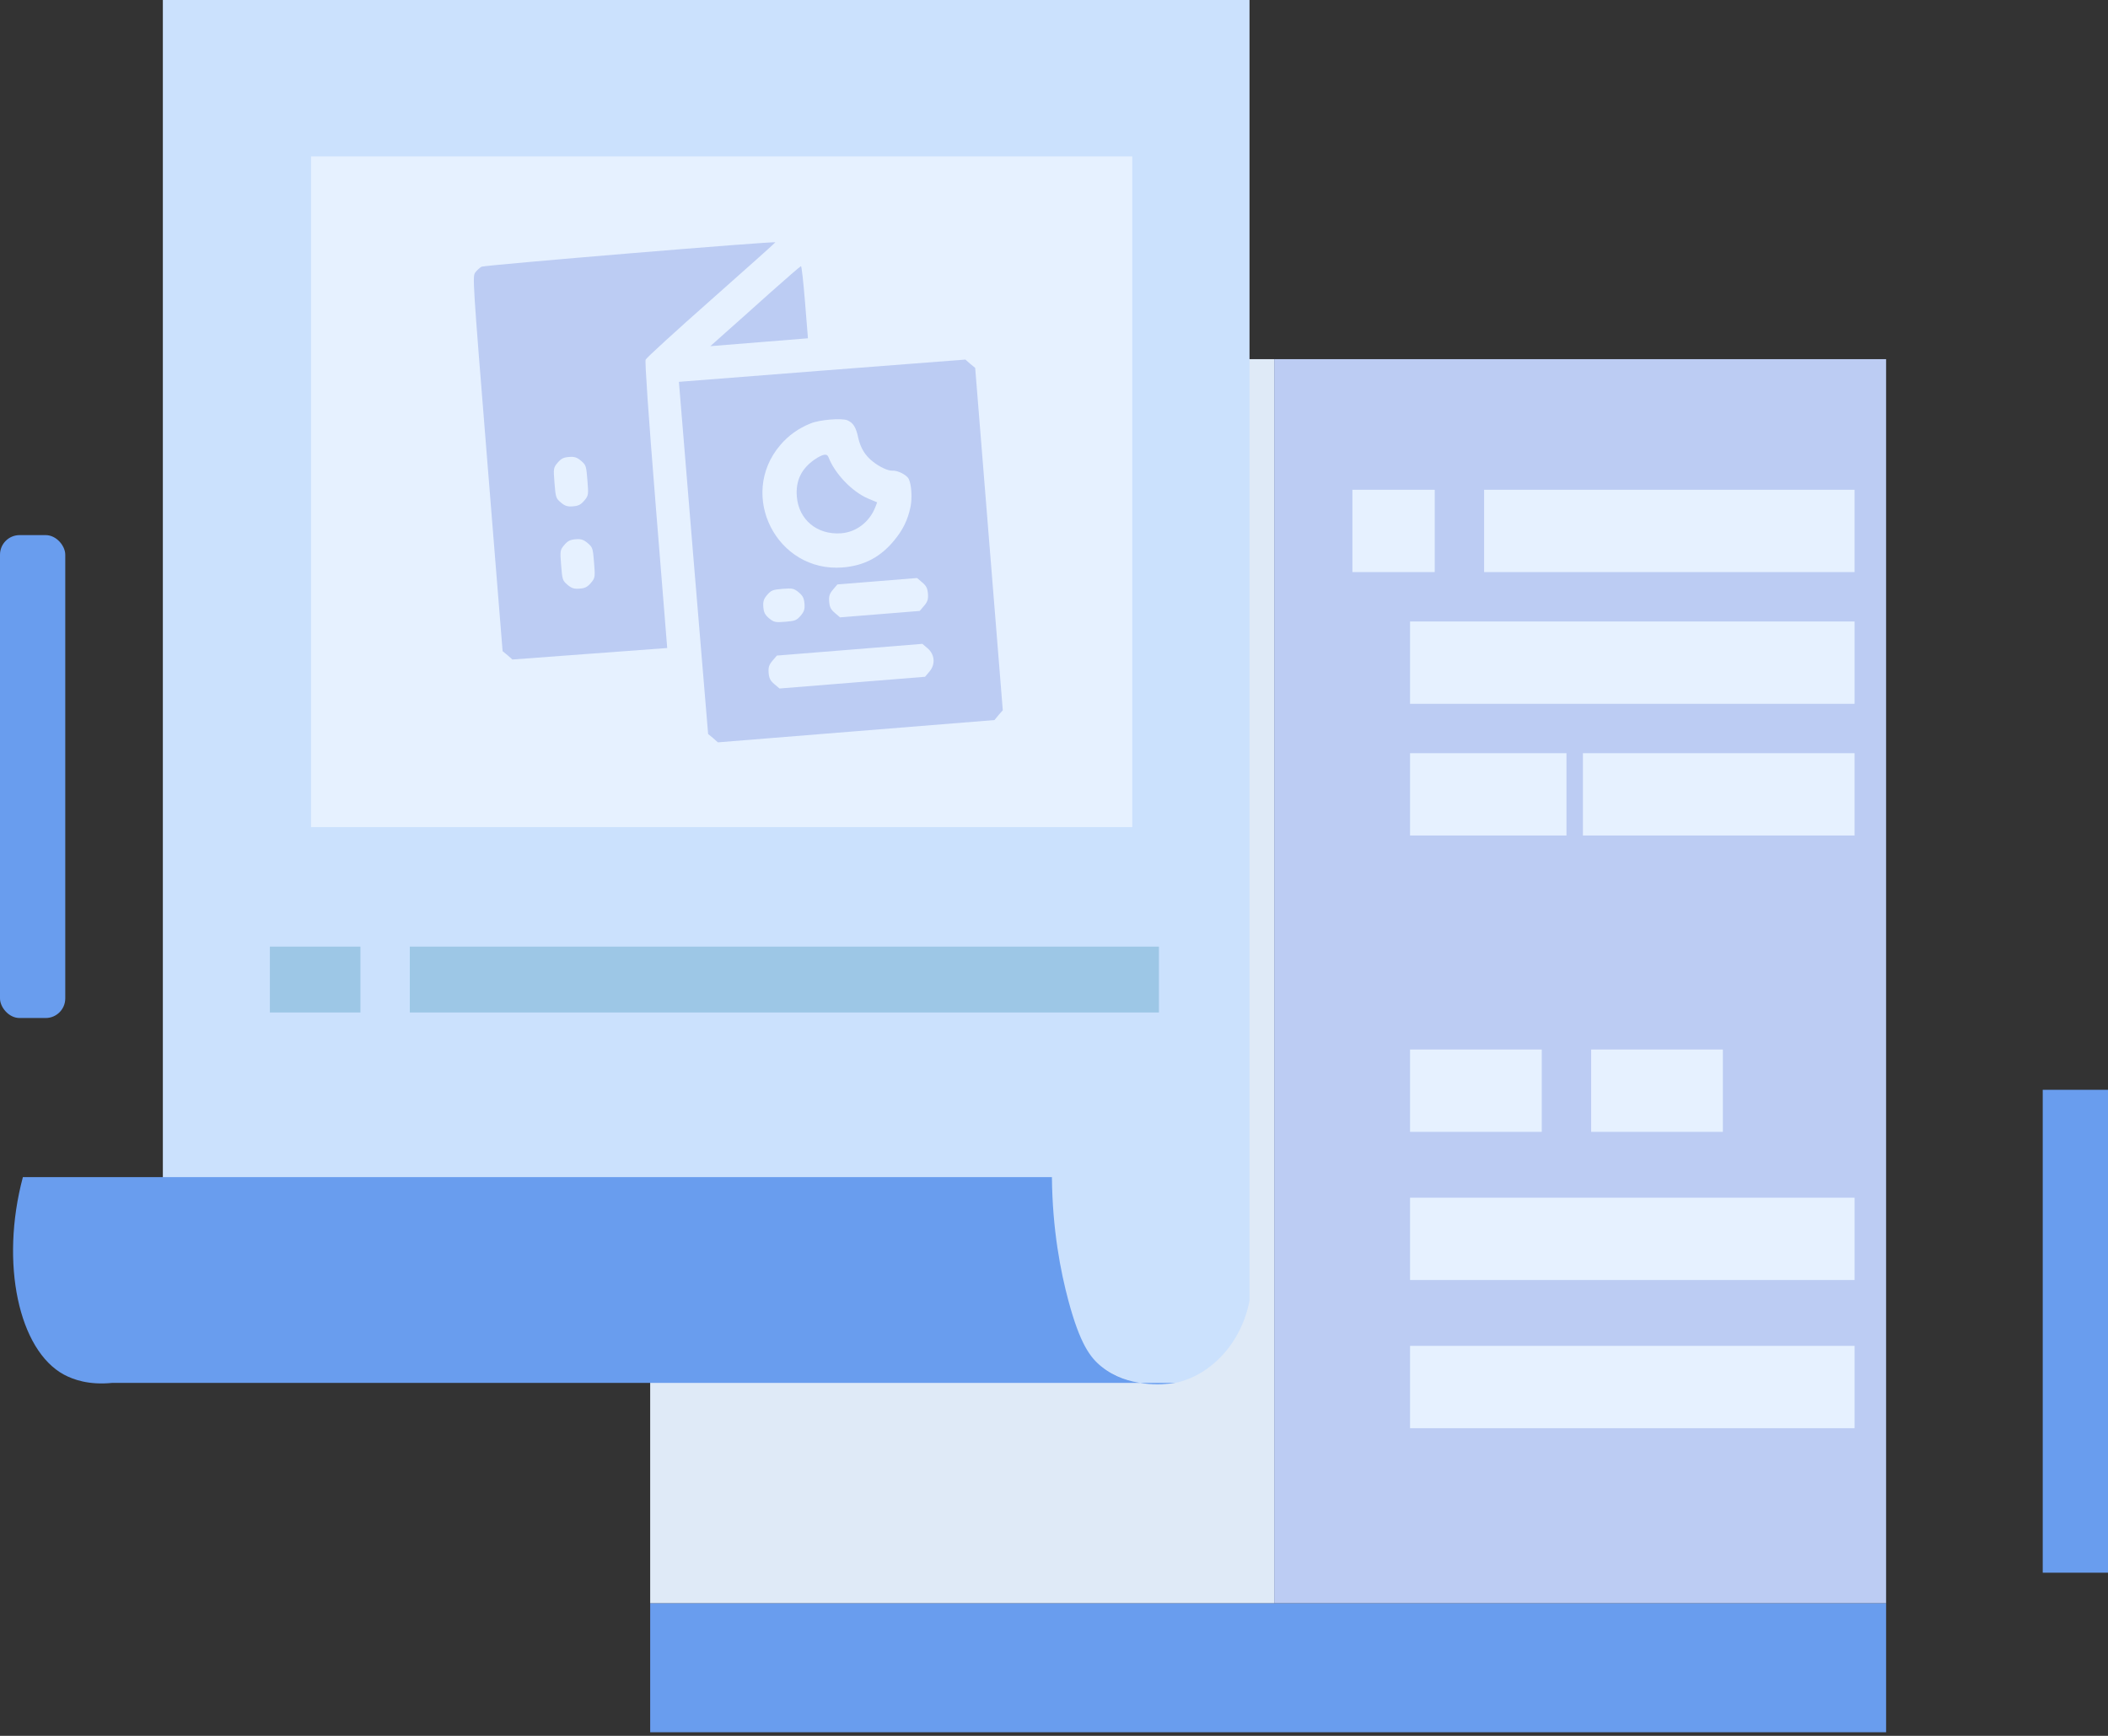 <svg xmlns="http://www.w3.org/2000/svg" width="323" height="266" viewBox="0 0 323 266" fill="none"><rect x="0" y="0" width="323" height="266" fill="#333333" stroke="none"/><rect y="82" width="10" height="74" rx="3" fill="#699DEE"></rect><path d="M99.625 212.218V245.695H195.239V55.035H99.625V212.218Z" fill="#DFEAF7"></path><path d="M288.998 55.035H195.238V245.695H288.998V55.035Z" fill="#BCCCF3"></path><path d="M288.999 245.695H99.625V265.449H288.999V245.695Z" fill="#699DEE"></path><path d="M24.953 0H191.458V199.301C190.247 205.658 185.706 210.691 180.105 211.915C172.65 213.555 164.136 208.295 161.891 199.301C116.241 199.301 70.591 199.301 24.953 199.301V0Z" fill="#CBE1FD"></path><path d="M47.656 23.967H173.493V126.745H47.656V100.975V23.967Z" fill="#E6F1FF"></path><path d="M177.58 145.061H62.793V155.152H177.58V145.061Z" fill="#9DC7E6"></path><path d="M55.227 145.061H41.352V155.152H55.227V145.061Z" fill="#9DC7E6"></path><path d="M3.506 180.38H161.181C161.256 188.453 162.518 194.886 163.703 199.301C165.495 205.986 167.071 208.042 168.749 209.392C172.836 212.672 178.121 212.192 180.102 211.915C125.798 211.915 71.483 211.915 17.179 211.915C13.597 212.268 11.238 211.41 9.813 210.653C2.888 206.932 -0.026 193.625 3.506 180.38Z" fill="#699DEE"></path><path d="M73.787 40.867C73.52 41.016 73.094 41.405 72.841 41.73C72.382 42.326 72.41 42.679 74.697 71.056L77.013 99.786L77.774 100.41L78.512 101.061L90.373 100.181L102.234 99.302L100.474 77.458C99.327 63.232 98.8 55.429 98.927 55.114C99.056 54.825 103.573 50.703 108.976 45.927C114.379 41.15 118.808 37.188 118.803 37.137C118.785 36.91 74.301 40.623 73.787 40.867ZM89.031 70.612C89.794 71.261 89.829 71.385 90.008 73.605C90.187 75.824 90.172 75.953 89.523 76.716C88.989 77.343 88.623 77.524 87.791 77.591C86.958 77.659 86.568 77.538 85.941 77.004C85.178 76.355 85.142 76.231 84.963 74.011C84.784 71.791 84.8 71.663 85.449 70.9C85.982 70.273 86.348 70.091 87.181 70.024C88.013 69.957 88.404 70.078 89.031 70.612ZM90.047 83.223C90.81 83.873 90.846 83.997 91.025 86.216C91.204 88.436 91.189 88.564 90.539 89.328C90.006 89.954 89.64 90.136 88.807 90.203C87.975 90.27 87.584 90.15 86.957 89.616C86.194 88.967 86.159 88.843 85.98 86.623C85.801 84.403 85.816 84.275 86.465 83.512C86.999 82.885 87.365 82.703 88.197 82.636C89.03 82.569 89.42 82.69 90.047 83.223Z" fill="#BCCCF3"></path><path d="M118.029 44.842C115.568 47.071 112.463 49.809 111.185 50.953L108.84 53.046L116.331 52.442L123.798 51.841L123.35 46.291C123.104 43.239 122.827 40.748 122.728 40.782C122.604 40.817 120.517 42.635 118.029 44.842Z" fill="#BCCCF3"></path><path d="M106.252 85.497L108.503 112.48L109.264 113.105L110.002 113.756L131.19 112.048L152.378 110.34L153.002 109.579L153.653 108.841L151.539 82.609L149.424 56.376L148.663 55.752L147.925 55.1L125.975 56.794L104.026 58.512L106.252 85.497ZM129.837 64.403C130.732 64.788 131.167 65.464 131.501 67.087C131.854 68.633 132.559 69.82 133.75 70.739C134.755 71.547 136.1 72.175 136.731 72.124C137.512 72.061 138.862 72.739 139.215 73.345C139.663 74.172 139.81 76.318 139.496 77.766C139.068 79.704 138.373 81.156 137.055 82.76C134.952 85.342 132.446 86.686 129.142 86.953C119.052 87.766 112.994 75.916 119.557 68.202C120.809 66.73 122.37 65.614 124.215 64.882C125.591 64.314 128.945 64.043 129.837 64.403ZM122.392 90.772C123.019 91.305 123.2 91.671 123.267 92.504C123.335 93.336 123.214 93.727 122.68 94.353C122.052 95.064 121.831 95.158 120.318 95.28C118.804 95.402 118.571 95.345 117.837 94.744C117.21 94.21 117.029 93.844 116.962 93.012C116.894 92.179 117.015 91.789 117.549 91.162C118.177 90.451 118.398 90.357 119.911 90.235C121.425 90.113 121.658 90.171 122.392 90.772ZM141.309 89.247C141.936 89.78 142.118 90.146 142.185 90.979C142.252 91.811 142.132 92.202 141.598 92.829L140.926 93.619L134.821 94.111L128.717 94.603L127.927 93.93C127.3 93.397 127.118 93.031 127.051 92.199C126.984 91.366 127.105 90.976 127.638 90.349L128.311 89.558L134.415 89.066L140.519 88.574L141.309 89.247ZM142.123 99.336C143.24 100.287 143.362 101.801 142.411 102.918L141.739 103.709L130.59 104.607L119.441 105.506L118.651 104.833C118.024 104.3 117.842 103.934 117.775 103.101C117.708 102.269 117.829 101.878 118.362 101.251L119.034 100.461L130.183 99.562L141.332 98.664L142.123 99.336Z" fill="#BCCCF3"></path><path d="M124.812 70.419C122.792 71.826 121.899 73.649 122.096 76.096C122.382 79.653 125.211 81.989 128.871 81.719C131.168 81.559 133.177 80.026 134.089 77.795L134.404 76.983L133.038 76.407C130.567 75.362 127.906 72.581 126.939 70.044C126.714 69.453 126.064 69.582 124.812 70.419Z" fill="#BCCCF3"></path><rect x="207.223" y="75.053" width="12.614" height="12.614" fill="#E6F1FF"></rect><rect x="227.406" y="75.053" width="56.763" height="12.614" fill="#E6F1FF"></rect><rect x="216.055" y="95.236" width="68.115" height="12.614" fill="#E6F1FF"></rect><rect x="216.055" y="183.533" width="68.115" height="12.614" fill="#E6F1FF"></rect><rect x="216.055" y="206.239" width="68.115" height="12.614" fill="#E6F1FF"></rect><rect x="216.055" y="160.828" width="20.182" height="12.614" fill="#E6F1FF"></rect><rect x="243.805" y="160.828" width="20.182" height="12.614" fill="#E6F1FF"></rect><rect x="216.055" y="115.418" width="23.967" height="12.614" fill="#E6F1FF"></rect><rect x="242.543" y="115.418" width="41.626" height="12.614" fill="#E6F1FF"></rect><rect x="313" y="167" width="10" height="74" fill="#699DEE"></rect></svg>